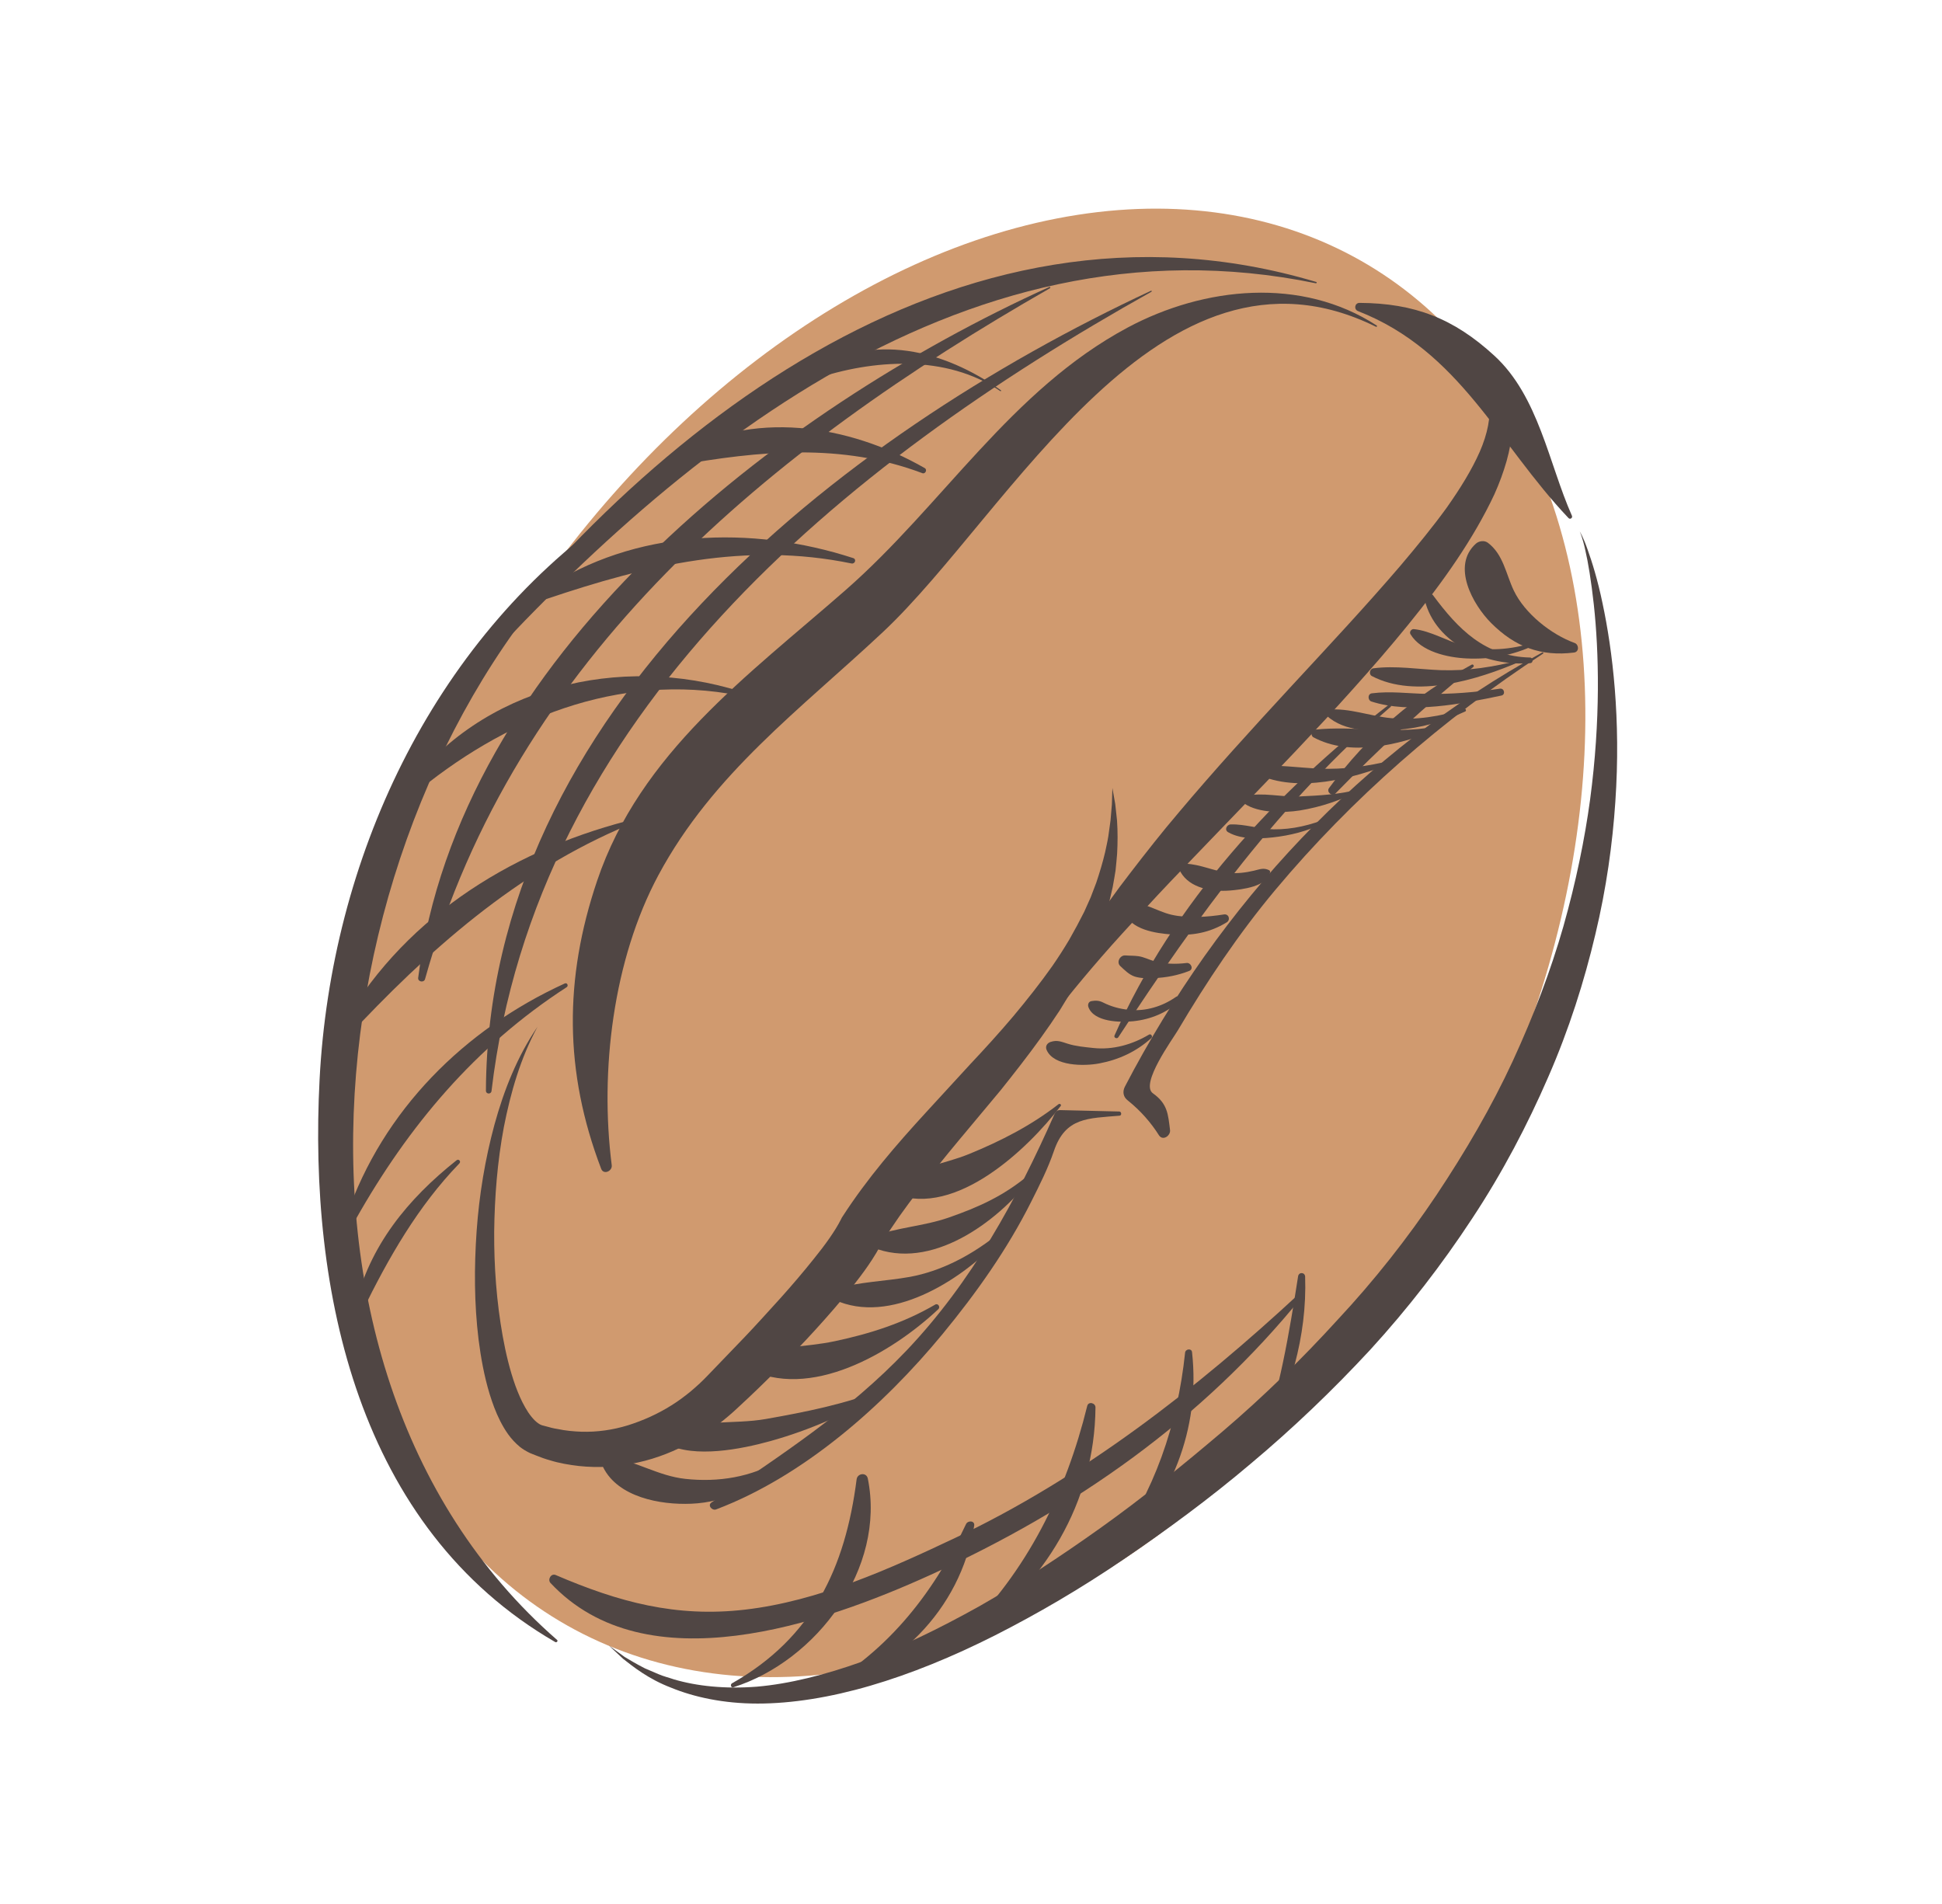 <svg xmlns="http://www.w3.org/2000/svg" fill="none" viewBox="0 0 51 50" height="50" width="51">
<ellipse fill="#D09A6F" transform="matrix(-0.859 -0.512 -0.512 0.859 48.327 14.347)" ry="20.731" rx="14.441" cy="20.731" cx="14.441"></ellipse>
<path fill="#504644" d="M41.486 13.955C41.486 13.955 41.562 14.119 41.632 14.446C41.708 14.772 41.788 15.257 41.856 15.875C41.99 17.11 42.039 18.896 41.759 20.994C41.617 22.042 41.386 23.164 41.058 24.325C40.726 25.486 40.275 26.677 39.725 27.869C39.174 29.061 38.488 30.235 37.725 31.381C36.958 32.526 36.088 33.63 35.13 34.656C34.185 35.694 33.18 36.675 32.121 37.579C31.063 38.478 29.997 39.343 28.919 40.112C27.841 40.881 26.771 41.583 25.719 42.181C24.663 42.77 23.634 43.271 22.648 43.633C21.662 43.986 20.724 44.22 19.879 44.293C19.034 44.359 18.289 44.276 17.703 44.103C17.559 44.053 17.416 44.02 17.291 43.964C17.165 43.91 17.046 43.859 16.936 43.812C16.723 43.704 16.546 43.598 16.403 43.512C16.132 43.315 15.988 43.21 15.988 43.21C15.988 43.21 16.118 43.333 16.365 43.563C16.629 43.768 17.024 44.091 17.627 44.321C18.219 44.564 18.998 44.738 19.897 44.737C20.796 44.737 21.803 44.576 22.856 44.268C23.911 43.96 25.012 43.511 26.128 42.947C27.243 42.381 28.382 41.718 29.504 40.952C30.628 40.188 31.761 39.358 32.849 38.435C33.942 37.52 35 36.51 35.989 35.441C36.974 34.364 37.87 33.205 38.659 32.002C39.453 30.802 40.113 29.542 40.658 28.286C41.207 27.03 41.607 25.762 41.895 24.543C42.188 23.324 42.348 22.147 42.421 21.061C42.571 18.883 42.347 17.07 42.084 15.838C41.956 15.22 41.806 14.746 41.692 14.429C41.581 14.108 41.486 13.955 41.486 13.955Z"></path>
<path fill="#504644" d="M37.891 8.956C37.891 8.956 37.97 9.009 38.107 9.116C38.243 9.222 38.436 9.389 38.639 9.627C38.688 9.689 38.74 9.753 38.789 9.823C38.824 9.874 38.889 9.973 38.934 10.046C39.011 10.184 39.077 10.367 39.104 10.556C39.157 10.941 39.066 11.393 38.86 11.865C38.653 12.335 38.35 12.826 37.995 13.329C37.634 13.828 37.217 14.337 36.775 14.859C35.886 15.898 34.88 16.975 33.874 18.063C32.869 19.152 31.866 20.254 30.963 21.328C30.509 21.861 30.09 22.396 29.696 22.908C29.299 23.417 28.948 23.918 28.634 24.387C28.001 25.323 27.556 26.161 27.286 26.761C27.149 27.061 27.061 27.304 27 27.47C26.943 27.636 26.912 27.726 26.912 27.726C26.912 27.726 26.965 27.647 27.062 27.502C27.158 27.356 27.31 27.149 27.499 26.885C27.884 26.364 28.463 25.648 29.197 24.821C29.564 24.409 29.974 23.972 30.402 23.507C30.835 23.042 31.304 22.566 31.781 22.065C32.742 21.065 33.776 20.003 34.789 18.911C35.799 17.814 36.792 16.691 37.647 15.557C38.075 14.989 38.463 14.416 38.794 13.842C38.959 13.555 39.111 13.268 39.245 12.981C39.375 12.692 39.482 12.4 39.565 12.11C39.645 11.82 39.703 11.53 39.715 11.244C39.726 10.96 39.688 10.681 39.608 10.433C39.525 10.184 39.409 9.976 39.259 9.794C39.185 9.713 39.137 9.66 39.048 9.581C38.976 9.519 38.903 9.465 38.835 9.414C38.557 9.213 38.315 9.106 38.148 9.042C38.065 9.008 38.001 8.989 37.956 8.977C37.912 8.964 37.891 8.956 37.891 8.956Z"></path>
<path fill="#504644" d="M29.213 20.692L29.2 21.122L29.164 21.546L29.106 21.964C29.084 22.103 29.051 22.24 29.023 22.377C28.959 22.649 28.878 22.916 28.79 23.179L28.642 23.567L28.473 23.945C28.348 24.193 28.218 24.436 28.081 24.675C27.94 24.913 27.79 25.146 27.633 25.373C27.313 25.826 26.967 26.261 26.608 26.691C26.247 27.118 25.868 27.534 25.48 27.947L24.322 29.208C23.545 30.055 22.776 30.942 22.125 31.95L22.11 31.972L22.086 32.02C21.927 32.337 21.655 32.709 21.378 33.051C21.098 33.402 20.802 33.749 20.496 34.09C20.188 34.429 19.88 34.772 19.563 35.105L18.605 36.101C18.439 36.275 18.312 36.393 18.125 36.55C17.976 36.671 17.809 36.797 17.629 36.908C17.276 37.13 16.892 37.303 16.495 37.428C16.098 37.551 15.681 37.611 15.265 37.598C15.059 37.59 14.849 37.571 14.645 37.527C14.541 37.512 14.44 37.485 14.338 37.456L14.262 37.436L14.243 37.431L14.238 37.43C14.217 37.422 14.26 37.44 14.254 37.437L14.244 37.433L14.203 37.416C14.165 37.402 14.182 37.404 14.169 37.399C14.164 37.398 14.144 37.382 14.132 37.375C14.017 37.295 13.894 37.14 13.795 36.964C13.693 36.789 13.608 36.589 13.533 36.384C13.386 35.971 13.281 35.529 13.201 35.084C13.041 34.189 12.973 33.267 12.978 32.348C12.989 31.427 13.062 30.502 13.233 29.593C13.411 28.687 13.669 27.788 14.116 26.964C13.587 27.738 13.234 28.628 12.985 29.535C12.738 30.447 12.584 31.384 12.517 32.329C12.451 33.274 12.452 34.226 12.568 35.179C12.629 35.655 12.714 36.132 12.858 36.607C12.932 36.844 13.016 37.081 13.136 37.317C13.256 37.55 13.403 37.791 13.657 37.999C13.693 38.024 13.717 38.047 13.764 38.074C13.802 38.097 13.867 38.134 13.884 38.141L13.923 38.16L13.965 38.177L13.987 38.186L14.076 38.221C14.196 38.269 14.316 38.314 14.442 38.348C14.688 38.425 14.945 38.468 15.201 38.498C15.717 38.554 16.242 38.52 16.747 38.407C17.254 38.297 17.739 38.102 18.188 37.849C18.411 37.724 18.626 37.58 18.846 37.416C19.026 37.281 19.249 37.091 19.411 36.935C19.761 36.612 20.101 36.284 20.433 35.947C20.765 35.611 21.095 35.271 21.415 34.919C21.735 34.568 22.048 34.207 22.354 33.83C22.656 33.443 22.949 33.065 23.209 32.543L23.17 32.614C23.317 32.386 23.467 32.158 23.625 31.933C23.785 31.708 23.949 31.487 24.119 31.266C24.461 30.827 24.811 30.388 25.175 29.952L26.274 28.636C26.634 28.187 26.992 27.729 27.333 27.255C27.503 27.019 27.67 26.778 27.831 26.532C27.986 26.284 28.137 26.031 28.279 25.773C28.42 25.514 28.553 25.249 28.675 24.981L28.848 24.572L28.996 24.153L29.121 23.728L29.221 23.297C29.246 23.151 29.275 23.007 29.296 22.861C29.309 22.714 29.328 22.568 29.337 22.422C29.353 22.129 29.355 21.838 29.335 21.547L29.288 21.115L29.213 20.692Z"></path>
<path fill="#504644" d="M36.135 8.581C30.457 5.778 26.519 13.475 23.186 16.599C21.022 18.628 18.725 20.311 17.291 22.982C16.1 25.203 15.749 28.125 16.065 30.599C16.085 30.755 15.851 30.86 15.788 30.694C14.815 28.144 14.812 25.704 15.682 23.128C16.817 19.77 19.643 17.741 22.203 15.499C24.755 13.266 26.553 10.239 29.612 8.603C31.631 7.524 34.183 7.265 36.155 8.549C36.175 8.563 36.155 8.591 36.135 8.581Z"></path>
<path fill="#504644" d="M34.555 7.439C25.13 5.499 17.313 12.172 11.522 18.75C11.467 18.812 11.362 18.721 11.411 18.654C16.637 11.444 25.067 4.569 34.565 7.404C34.59 7.41 34.578 7.443 34.555 7.439Z"></path>
<path fill="#504644" d="M14.582 43.122C9.4 40.124 8.103 33.914 8.393 28.344C8.691 22.596 11.323 16.877 16.082 13.517C16.139 13.477 16.211 13.551 16.156 13.6C8.398 20.543 6.273 35.777 14.63 43.066C14.662 43.095 14.617 43.141 14.582 43.122Z"></path>
<path fill="#504644" d="M40.522 17.165C37.894 18.887 35.507 20.96 33.49 23.372C32.529 24.521 31.694 25.771 30.931 27.059C30.799 27.284 29.933 28.468 30.277 28.711C30.663 28.986 30.675 29.256 30.727 29.675C30.745 29.821 30.545 29.966 30.44 29.819C30.22 29.47 29.948 29.165 29.623 28.903C29.497 28.811 29.472 28.669 29.543 28.533C32.033 23.749 35.766 19.732 40.505 17.132C40.527 17.12 40.542 17.152 40.522 17.165Z"></path>
<path fill="#504644" d="M29.401 29.299C28.58 29.371 27.982 29.334 27.678 30.225C27.52 30.687 27.303 31.117 27.084 31.552C26.455 32.807 25.639 33.958 24.75 35.037C23.202 36.914 21.107 38.767 18.807 39.638C18.7 39.679 18.574 39.531 18.684 39.456C20.51 38.211 22.273 37.077 23.808 35.464C25.514 33.67 26.703 31.498 27.696 29.25C27.722 29.189 27.77 29.15 27.84 29.152C28.357 29.164 28.875 29.177 29.393 29.189C29.454 29.19 29.465 29.293 29.401 29.299Z"></path>
<path fill="#504644" d="M26.27 10.271C24.86 9.302 22.911 9.432 21.367 9.964C21.233 10.01 21.147 9.842 21.27 9.764C22.924 8.712 24.785 9.191 26.285 10.248C26.3 10.258 26.285 10.281 26.27 10.271Z"></path>
<path fill="#504644" d="M24.223 12.426C22.104 11.627 19.937 11.837 17.76 12.226C17.61 12.254 17.554 12.058 17.677 11.983C19.729 10.736 22.282 11.145 24.286 12.293C24.358 12.335 24.302 12.455 24.223 12.426Z"></path>
<path fill="#504644" d="M22.362 14.797C19.577 14.223 16.995 14.837 14.361 15.727C14.209 15.778 14.169 15.558 14.278 15.485C16.659 13.884 19.744 13.79 22.407 14.656C22.5 14.687 22.453 14.816 22.362 14.797Z"></path>
<path fill="#504644" d="M19.418 18.266C16.238 17.64 13.211 18.886 10.8 20.919C10.706 20.998 10.556 20.881 10.632 20.776C12.634 18.022 16.278 17.162 19.452 18.16C19.522 18.182 19.487 18.278 19.418 18.266Z"></path>
<path fill="#504644" d="M16.503 21.664C13.573 22.884 11.232 24.97 9.095 27.265C8.989 27.378 8.834 27.219 8.899 27.099C10.48 24.194 13.318 22.38 16.466 21.56C16.527 21.544 16.56 21.64 16.503 21.664Z"></path>
<path fill="#504644" d="M14.879 25.926C12.484 27.477 10.725 29.566 9.334 32.035C9.262 32.164 9.055 32.062 9.103 31.925C10.059 29.156 12.189 27.035 14.83 25.827C14.896 25.797 14.938 25.889 14.879 25.926Z"></path>
<path fill="#504644" d="M12.064 30.552C10.977 31.675 10.2 33.034 9.518 34.431C9.459 34.551 9.292 34.451 9.319 34.337C9.7 32.716 10.707 31.489 11.991 30.469C12.047 30.425 12.114 30.5 12.064 30.552Z"></path>
<path fill="#504644" d="M30.239 7.661C22.082 12.227 14.077 18.78 12.908 28.65C12.896 28.744 12.76 28.737 12.761 28.641C12.808 18.692 22.005 11.466 30.228 7.635C30.244 7.628 30.256 7.652 30.239 7.661Z"></path>
<path fill="#504644" d="M27.574 7.569C20.21 11.783 13.525 17.25 11.162 25.712C11.134 25.813 10.969 25.784 10.982 25.679C12.052 17.265 20.355 10.799 27.558 7.535C27.579 7.526 27.594 7.557 27.574 7.569Z"></path>
<path fill="#504644" d="M27.855 29.045C26.981 30.187 25.108 31.959 23.517 31.364C23.418 31.327 23.373 31.188 23.465 31.113C24.038 30.643 24.772 30.582 25.45 30.305C26.291 29.961 27.08 29.556 27.799 28.997C27.832 28.972 27.883 29.01 27.855 29.045Z"></path>
<path fill="#504644" d="M27.078 30.945C26.18 32.103 24.445 33.384 22.912 32.755C22.804 32.711 22.759 32.532 22.891 32.481C23.553 32.229 24.242 32.208 24.915 31.974C25.697 31.702 26.348 31.409 26.993 30.874C27.04 30.835 27.118 30.893 27.078 30.945Z"></path>
<path fill="#504644" d="M26.182 32.615C25.209 33.638 23.37 34.803 21.916 34.134C21.779 34.072 21.784 33.894 21.932 33.849C22.564 33.658 23.253 33.649 23.904 33.53C24.705 33.38 25.442 32.995 26.084 32.505C26.16 32.447 26.248 32.546 26.182 32.615Z"></path>
<path fill="#504644" d="M24.642 34.38C23.431 35.519 21.26 36.81 19.601 35.921C19.494 35.864 19.501 35.676 19.616 35.632C20.368 35.346 21.139 35.387 21.923 35.221C22.859 35.022 23.73 34.743 24.561 34.259C24.635 34.216 24.702 34.325 24.642 34.38Z"></path>
<path fill="#504644" d="M23.215 36.554C22.272 37.109 21.28 37.553 20.224 37.846C19.466 38.056 18.24 38.298 17.517 37.923C17.401 37.862 17.429 37.687 17.534 37.633C18.273 37.258 19.282 37.411 20.106 37.265C21.168 37.078 22.168 36.877 23.182 36.488C23.227 36.47 23.257 36.529 23.215 36.554Z"></path>
<path fill="#504644" d="M20.528 38.408C19.889 39.04 19.058 39.453 18.154 39.489C17.333 39.524 16.233 39.315 15.843 38.537C15.784 38.42 15.878 38.251 16.019 38.27C16.713 38.367 17.279 38.758 17.996 38.836C18.866 38.931 19.729 38.791 20.487 38.347C20.524 38.326 20.556 38.38 20.528 38.408Z"></path>
<path fill="#504644" d="M30.235 27.262C29.843 27.615 29.383 27.83 28.865 27.927C28.471 28.001 27.675 28.004 27.486 27.573C27.445 27.478 27.497 27.393 27.59 27.362C27.761 27.305 27.87 27.355 28.04 27.409C28.254 27.477 28.49 27.497 28.713 27.521C29.226 27.576 29.736 27.431 30.174 27.17C30.23 27.137 30.281 27.22 30.235 27.262Z"></path>
<path fill="#504644" d="M30.981 26.29C30.635 26.597 30.222 26.77 29.763 26.818C29.417 26.855 28.729 26.84 28.584 26.448C28.56 26.383 28.585 26.304 28.662 26.29C28.771 26.271 28.865 26.273 28.968 26.326C29.182 26.434 29.403 26.494 29.642 26.518C30.08 26.566 30.524 26.431 30.882 26.18C30.959 26.126 31.054 26.225 30.981 26.29Z"></path>
<path fill="#504644" d="M31.231 25.497C30.93 25.615 30.624 25.674 30.302 25.686C30.145 25.692 29.951 25.694 29.8 25.645C29.651 25.597 29.531 25.472 29.419 25.368C29.312 25.267 29.415 25.08 29.553 25.09C29.669 25.1 29.786 25.094 29.899 25.111C30.04 25.131 30.176 25.203 30.311 25.241C30.586 25.317 30.879 25.324 31.16 25.289C31.277 25.274 31.355 25.448 31.231 25.497Z"></path>
<path fill="#504644" d="M32.215 24.222C31.758 24.5 31.306 24.577 30.774 24.54C30.342 24.509 29.701 24.414 29.531 23.965C29.496 23.871 29.531 23.744 29.647 23.728C30.045 23.674 30.375 23.931 30.762 24.021C31.193 24.12 31.71 24.082 32.144 24.014C32.272 23.994 32.321 24.157 32.215 24.222Z"></path>
<path fill="#504644" d="M33.355 22.902C33.299 23.284 32.601 23.361 32.299 23.386C31.845 23.422 31.248 23.334 31.001 22.896C30.945 22.796 31.035 22.68 31.142 22.683C31.517 22.694 31.889 22.881 32.266 22.921C32.49 22.944 32.712 22.916 32.93 22.865C33.081 22.83 33.184 22.78 33.329 22.852C33.346 22.86 33.358 22.884 33.355 22.902Z"></path>
<path fill="#504644" d="M34.922 21.543C34.5 21.764 34.06 21.903 33.588 21.97C33.177 22.028 32.621 22.068 32.252 21.854C32.148 21.794 32.215 21.654 32.319 21.65C32.691 21.637 33.067 21.773 33.447 21.779C33.943 21.785 34.435 21.666 34.889 21.476C34.934 21.458 34.965 21.521 34.922 21.543Z"></path>
<path fill="#504644" d="M35.728 20.755C35.224 21.009 34.696 21.193 34.137 21.283C33.715 21.35 33.049 21.355 32.684 21.105C32.602 21.049 32.627 20.927 32.722 20.903C33.153 20.799 33.664 20.938 34.111 20.916C34.664 20.89 35.179 20.865 35.716 20.72C35.737 20.714 35.746 20.745 35.728 20.755Z"></path>
<path fill="#504644" d="M36.57 20.039C35.525 20.448 34.094 20.833 33.02 20.332C32.934 20.292 32.906 20.127 33.031 20.118C33.575 20.077 34.109 20.162 34.651 20.185C35.289 20.212 35.927 20.122 36.546 19.97C36.586 19.96 36.609 20.024 36.57 20.039Z"></path>
<path fill="#504644" d="M37.676 19.195C36.712 19.565 35.456 19.879 34.493 19.362C34.41 19.318 34.435 19.171 34.53 19.161C35.566 19.053 36.593 19.282 37.641 19.091C37.701 19.08 37.737 19.172 37.676 19.195Z"></path>
<path fill="#504644" d="M38.479 18.684C37.912 18.947 37.308 19.124 36.682 19.166C36.071 19.205 35.314 19.235 34.835 18.788C34.787 18.742 34.818 18.642 34.886 18.636C35.433 18.586 35.99 18.811 36.534 18.859C37.184 18.918 37.837 18.814 38.456 18.614C38.496 18.602 38.516 18.667 38.479 18.684Z"></path>
<path fill="#504644" d="M39.428 18.266C38.394 18.483 37.043 18.755 36.016 18.422C35.914 18.388 35.914 18.221 36.028 18.207C36.513 18.145 36.988 18.213 37.476 18.222C38.117 18.233 38.756 18.179 39.391 18.085C39.507 18.068 39.544 18.243 39.428 18.266Z"></path>
<path fill="#504644" d="M39.925 17.37C38.822 17.849 37.173 18.357 36.026 17.753C35.941 17.708 35.972 17.563 36.065 17.551C36.637 17.473 37.261 17.578 37.839 17.599C38.539 17.623 39.237 17.515 39.913 17.335C39.933 17.33 39.944 17.362 39.925 17.37Z"></path>
<path fill="#504644" d="M40.287 16.947C39.726 17.212 39.135 17.32 38.515 17.291C38.015 17.267 37.317 17.114 37.041 16.654C37.005 16.595 37.063 16.514 37.13 16.521C37.57 16.565 38.007 16.839 38.44 16.954C39.038 17.115 39.678 17.063 40.263 16.878C40.303 16.865 40.324 16.929 40.287 16.947Z"></path>
<path fill="#504644" d="M40.19 17.414C39.062 17.507 37.699 16.93 37.413 15.748C37.384 15.628 37.559 15.532 37.637 15.636C38.297 16.525 38.996 17.242 40.18 17.267C40.262 17.269 40.274 17.407 40.19 17.414Z"></path>
<path fill="#504644" d="M36.519 18.563C33.62 21.07 31.451 24.056 29.368 27.24C29.334 27.291 29.243 27.252 29.269 27.192C30.811 23.706 33.491 20.82 36.47 18.508C36.508 18.479 36.556 18.531 36.519 18.563Z"></path>
<path fill="#504644" d="M38.691 17.515C37.417 18.541 36.212 19.668 35.069 20.839C34.981 20.928 34.828 20.797 34.902 20.696C35.919 19.309 37.142 18.27 38.65 17.454C38.686 17.434 38.724 17.489 38.691 17.515Z"></path>
<path fill="#504644" d="M41.339 17.136C40.462 17.247 39.782 16.983 39.162 16.363C38.672 15.873 38.114 14.856 38.759 14.277C38.841 14.204 38.98 14.185 39.072 14.252C39.481 14.559 39.546 15.07 39.754 15.507C40.043 16.113 40.737 16.662 41.353 16.885C41.467 16.927 41.476 17.117 41.339 17.136Z"></path>
<path fill="#504644" d="M34.202 34.044C31.574 37.292 28.232 39.631 24.44 41.356C21.619 42.64 16.972 44.259 14.457 41.57C14.373 41.481 14.472 41.309 14.593 41.361C16.244 42.07 17.753 42.481 19.567 42.27C21.491 42.047 23.359 41.203 25.092 40.383C28.422 38.807 31.428 36.469 34.12 33.972C34.164 33.931 34.243 33.994 34.202 34.044Z"></path>
<path fill="#504644" d="M19.224 44.205C21.339 43.007 22.199 41.172 22.496 38.849C22.517 38.687 22.754 38.657 22.79 38.827C23.268 41.188 21.45 43.612 19.26 44.309C19.197 44.329 19.171 44.235 19.224 44.205Z"></path>
<path fill="#504644" d="M21.352 44.462C23.22 43.483 24.485 41.909 25.369 40.025C25.418 39.921 25.606 39.93 25.584 40.065C25.218 42.304 23.517 43.931 21.376 44.531C21.334 44.543 21.316 44.481 21.352 44.462Z"></path>
<path fill="#504644" d="M25.293 42.905C26.981 41.244 27.99 39.202 28.552 36.922C28.583 36.794 28.77 36.84 28.769 36.961C28.748 39.458 27.432 41.628 25.392 43.015C25.315 43.066 25.224 42.973 25.293 42.905Z"></path>
<path fill="#504644" d="M29.186 40.733C30.316 39.188 30.924 37.418 31.122 35.523C31.132 35.423 31.293 35.4 31.305 35.509C31.529 37.53 30.756 39.438 29.297 40.828C29.237 40.886 29.136 40.8 29.186 40.733Z"></path>
<path fill="#504644" d="M33.095 37.954C33.606 36.521 33.856 35.015 34.09 33.517C34.109 33.398 34.271 33.407 34.275 33.527C34.328 35.117 33.868 36.58 33.161 37.986C33.143 38.024 33.081 37.993 33.095 37.954Z"></path>
<path fill="#504644" d="M41.191 13.604C39.34 11.653 38.341 9.216 35.664 8.17C35.546 8.124 35.577 7.953 35.705 7.954C37.153 7.962 38.183 8.366 39.244 9.341C40.408 10.408 40.674 12.176 41.281 13.543C41.307 13.6 41.234 13.651 41.191 13.604Z"></path>
</svg>
